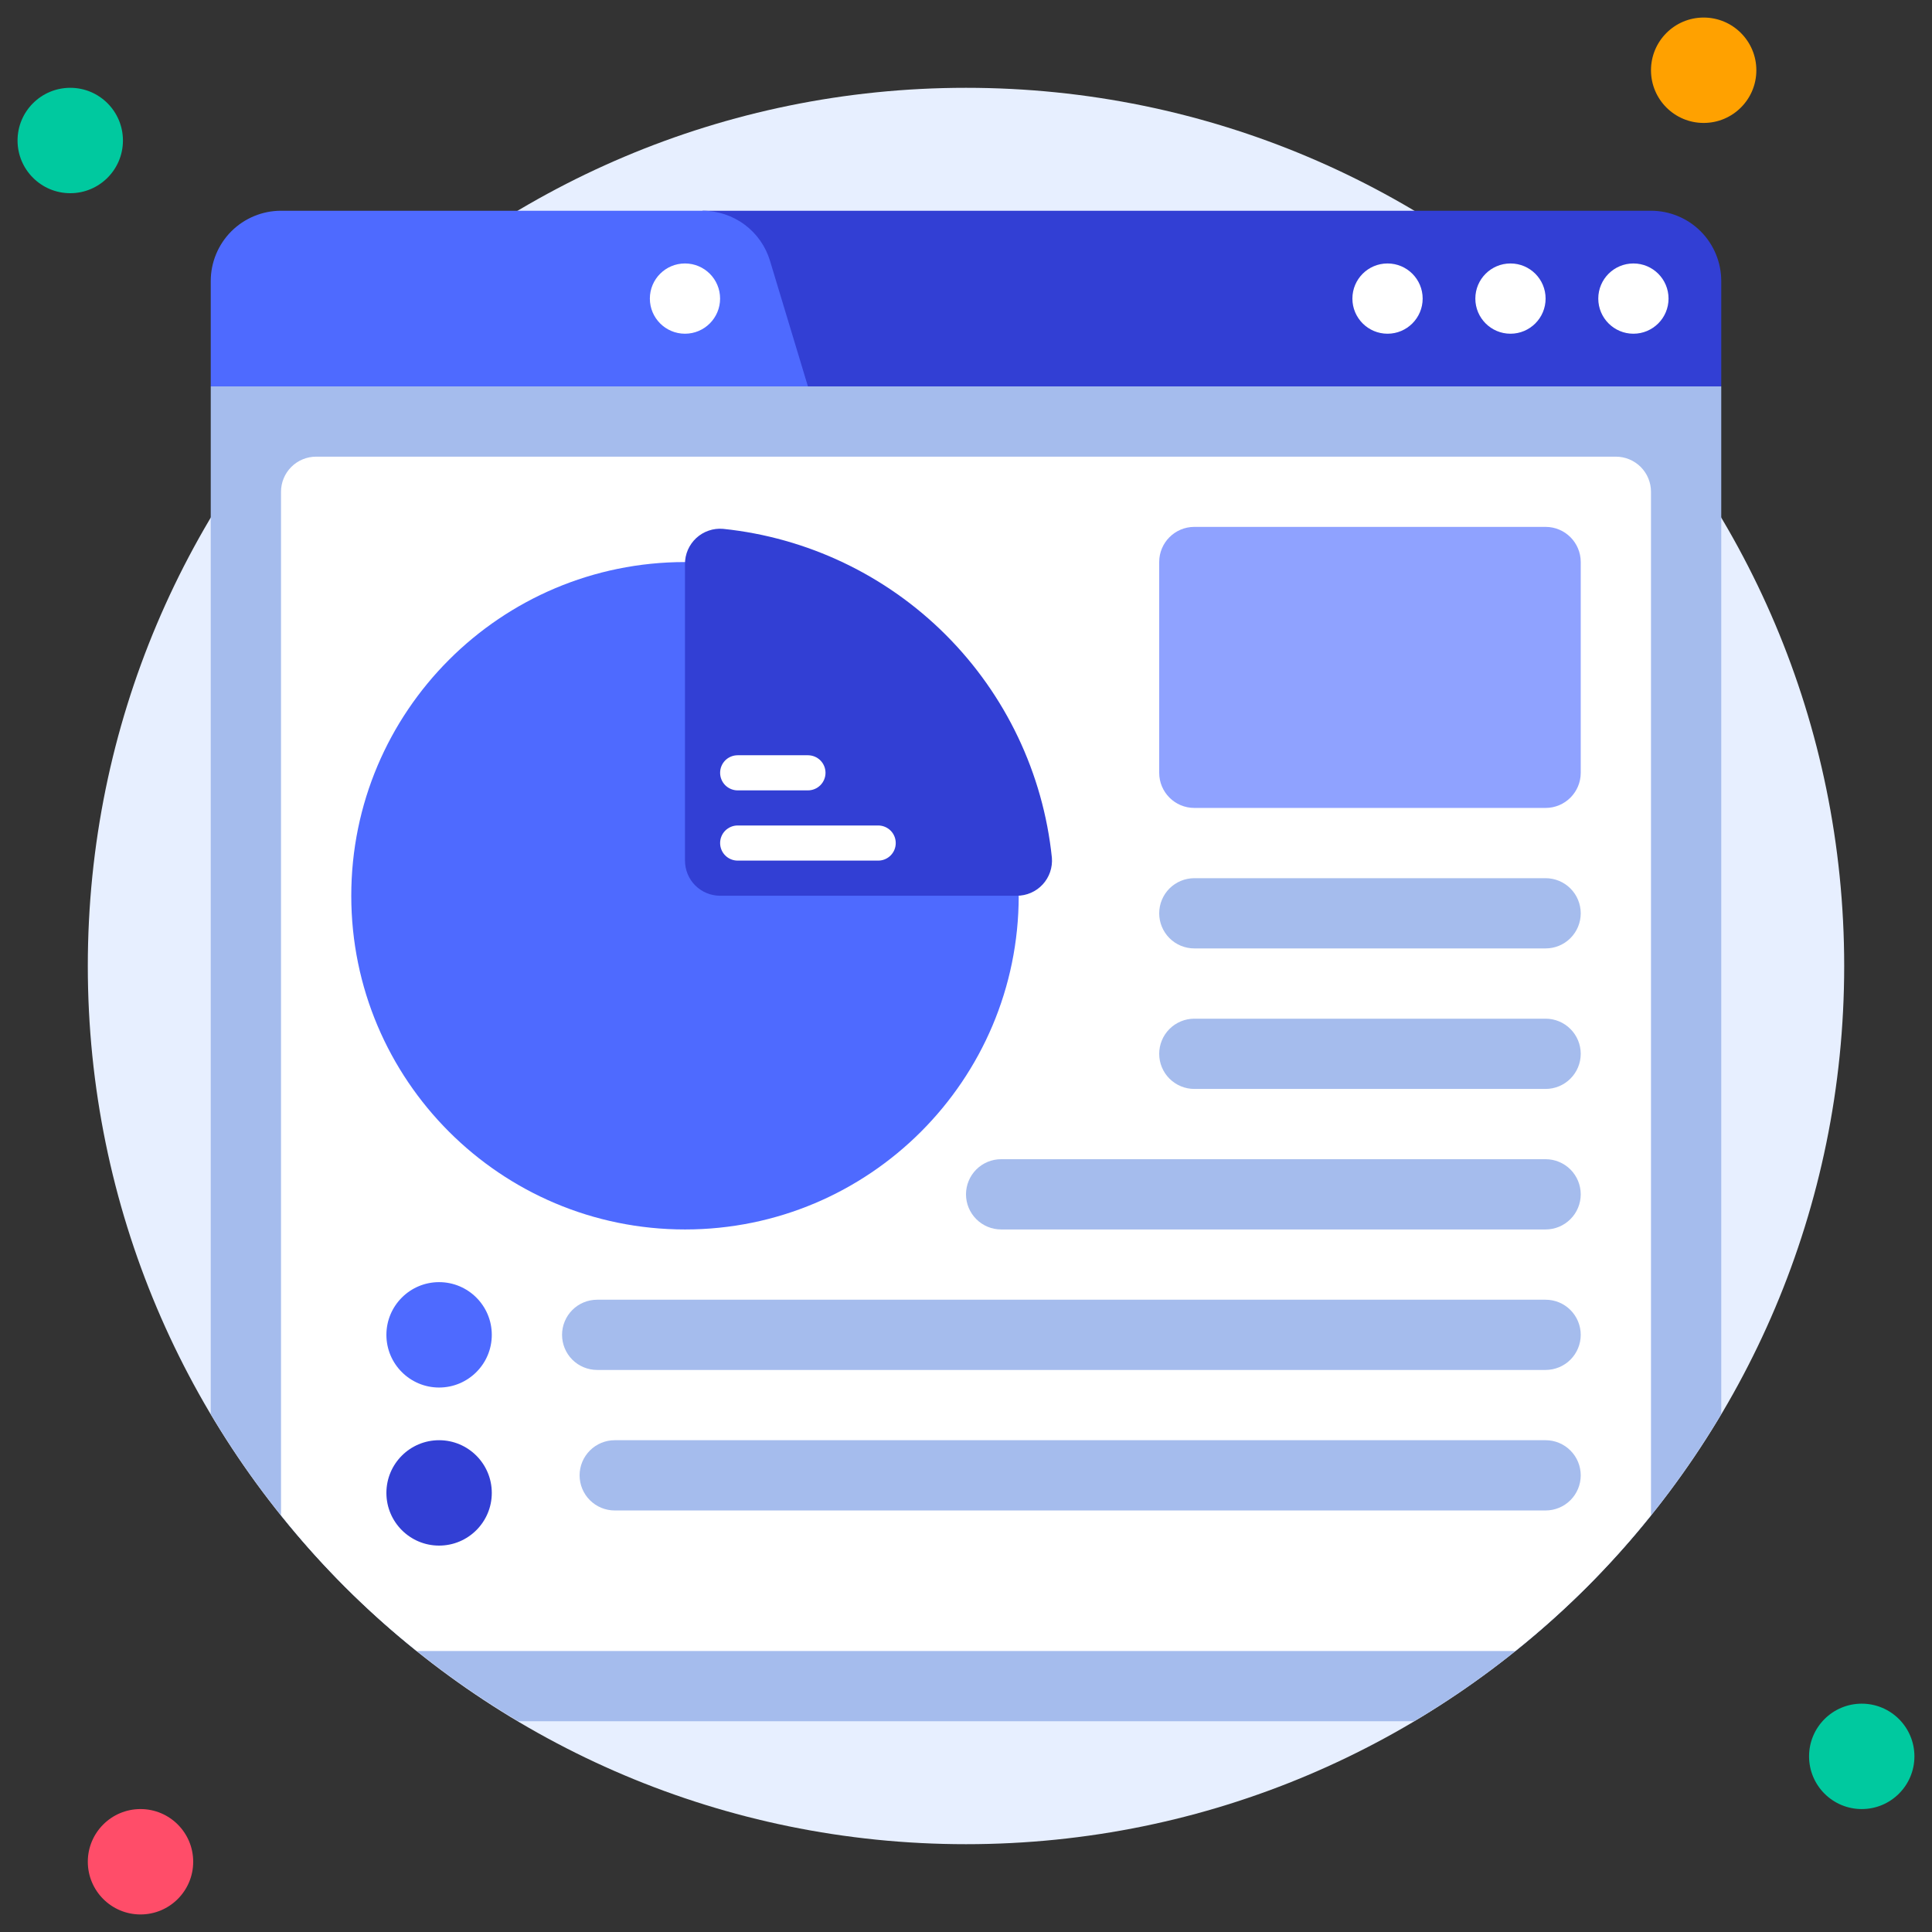 <svg width="60" height="60" viewBox="0 0 60 60" fill="none" xmlns="http://www.w3.org/2000/svg">
<rect x="0" y="0" width="60" height="60" fill="#333333" stroke="none"/>
<g clip-path="url(#clip0_2314_32149)">
<path d="M2.182 6C3.086 6 3.818 5.267 3.818 4.364C3.818 3.46 3.086 2.727 2.182 2.727C1.278 2.727 0.545 3.46 0.545 4.364C0.545 5.267 1.278 6 2.182 6Z" fill="#00C99F"/>
<path d="M52.909 3.818C53.813 3.818 54.545 3.086 54.545 2.182C54.545 1.278 53.813 0.545 52.909 0.545C52.005 0.545 51.273 1.278 51.273 2.182C51.273 3.086 52.005 3.818 52.909 3.818Z" fill="#FFA100"/>
<path d="M57.818 56.182C58.722 56.182 59.454 55.449 59.454 54.545C59.454 53.642 58.722 52.909 57.818 52.909C56.914 52.909 56.182 53.642 56.182 54.545C56.182 55.449 56.914 56.182 57.818 56.182Z" fill="#00C99F"/>
<path d="M4.363 59.455C5.267 59.455 6 58.722 6 57.818C6 56.914 5.267 56.182 4.363 56.182C3.46 56.182 2.727 56.914 2.727 57.818C2.727 58.722 3.46 59.455 4.363 59.455Z" fill="#FF4D69"/>
<path d="M30 57.273C45.062 57.273 57.273 45.062 57.273 30C57.273 14.938 45.062 2.727 30 2.727C14.938 2.727 2.727 14.938 2.727 30C2.727 45.062 14.938 57.273 30 57.273Z" fill="#E7EFFF"/>
<path d="M53.455 12V43.914C51.124 47.843 47.843 51.124 43.914 53.455H16.096C12.164 51.125 8.879 47.845 6.545 43.914V12H53.455Z" fill="#A5BCED"/>
<path d="M21.818 6.545H51.273C51.852 6.545 52.407 6.775 52.816 7.184C53.225 7.594 53.455 8.149 53.455 8.727V12H21.818V6.545Z" fill="#323FD4"/>
<path d="M25.091 12H6.545V8.727C6.545 8.149 6.775 7.594 7.184 7.184C7.594 6.775 8.149 6.545 8.727 6.545H21.818C22.288 6.544 22.746 6.695 23.123 6.975C23.501 7.255 23.778 7.65 23.913 8.1L25.091 12Z" fill="#4E6AFF"/>
<path d="M21.273 10.364C21.875 10.364 22.363 9.875 22.363 9.273C22.363 8.67 21.875 8.182 21.273 8.182C20.67 8.182 20.182 8.67 20.182 9.273C20.182 9.875 20.67 10.364 21.273 10.364Z" fill="white"/>
<path d="M50.727 10.364C51.33 10.364 51.818 9.875 51.818 9.273C51.818 8.67 51.33 8.182 50.727 8.182C50.125 8.182 49.636 8.67 49.636 9.273C49.636 9.875 50.125 10.364 50.727 10.364Z" fill="white"/>
<path d="M46.909 10.364C47.512 10.364 48 9.875 48 9.273C48 8.67 47.512 8.182 46.909 8.182C46.307 8.182 45.818 8.67 45.818 9.273C45.818 9.875 46.307 10.364 46.909 10.364Z" fill="white"/>
<path d="M43.091 10.364C43.693 10.364 44.182 9.875 44.182 9.273C44.182 8.67 43.693 8.182 43.091 8.182C42.488 8.182 42 8.67 42 9.273C42 9.875 42.488 10.364 43.091 10.364Z" fill="white"/>
<path d="M51.273 15.273V47.056C50.03 48.616 48.615 50.03 47.056 51.273H12.943C11.384 50.03 9.97 48.616 8.727 47.056V15.273C8.727 14.983 8.842 14.706 9.047 14.501C9.251 14.297 9.529 14.182 9.818 14.182H50.182C50.471 14.182 50.748 14.297 50.953 14.501C51.158 14.706 51.273 14.983 51.273 15.273Z" fill="white"/>
<path d="M21.273 38.182C26.997 38.182 31.637 33.542 31.637 27.818C31.637 22.095 26.997 17.455 21.273 17.455C15.549 17.455 10.909 22.095 10.909 27.818C10.909 33.542 15.549 38.182 21.273 38.182Z" fill="#4E6AFF"/>
<path d="M31.576 27.818H22.363C22.074 27.818 21.797 27.703 21.592 27.499C21.387 27.294 21.273 27.017 21.273 26.727V17.515C21.272 17.363 21.303 17.213 21.363 17.075C21.424 16.936 21.513 16.811 21.624 16.708C21.735 16.606 21.867 16.527 22.01 16.479C22.153 16.429 22.305 16.411 22.456 16.424C25.072 16.695 27.514 17.858 29.373 19.717C31.233 21.577 32.396 24.019 32.667 26.634C32.68 26.785 32.661 26.937 32.612 27.081C32.563 27.224 32.485 27.355 32.382 27.467C32.28 27.578 32.155 27.667 32.016 27.727C31.877 27.788 31.727 27.819 31.576 27.818Z" fill="#323FD4"/>
<path d="M48 16.363H37.091C36.488 16.363 36 16.852 36 17.454V24C36 24.602 36.488 25.091 37.091 25.091H48C48.602 25.091 49.091 24.602 49.091 24V17.454C49.091 16.852 48.602 16.363 48 16.363Z" fill="#8FA2FF"/>
<path d="M48 29.454H37.091C36.802 29.454 36.524 29.34 36.319 29.135C36.115 28.93 36 28.653 36 28.364C36 28.074 36.115 27.797 36.319 27.592C36.524 27.388 36.802 27.273 37.091 27.273H48C48.289 27.273 48.567 27.388 48.771 27.592C48.976 27.797 49.091 28.074 49.091 28.364C49.091 28.653 48.976 28.93 48.771 29.135C48.567 29.34 48.289 29.454 48 29.454Z" fill="#A5BCED"/>
<path d="M48 33.818H37.091C36.802 33.818 36.524 33.703 36.319 33.498C36.115 33.294 36 33.017 36 32.727C36 32.438 36.115 32.16 36.319 31.956C36.524 31.751 36.802 31.636 37.091 31.636H48C48.289 31.636 48.567 31.751 48.771 31.956C48.976 32.16 49.091 32.438 49.091 32.727C49.091 33.017 48.976 33.294 48.771 33.498C48.567 33.703 48.289 33.818 48 33.818Z" fill="#A5BCED"/>
<path d="M48 38.182H31.091C30.802 38.182 30.524 38.067 30.32 37.862C30.115 37.658 30 37.38 30 37.091C30 36.802 30.115 36.524 30.32 36.319C30.524 36.115 30.802 36 31.091 36H48C48.289 36 48.567 36.115 48.771 36.319C48.976 36.524 49.091 36.802 49.091 37.091C49.091 37.38 48.976 37.658 48.771 37.862C48.567 38.067 48.289 38.182 48 38.182Z" fill="#A5BCED"/>
<path d="M48 42.545H18.546C18.256 42.545 17.979 42.43 17.774 42.226C17.57 42.021 17.455 41.744 17.455 41.454C17.455 41.165 17.57 40.888 17.774 40.683C17.979 40.478 18.256 40.364 18.546 40.364H48C48.289 40.364 48.567 40.478 48.771 40.683C48.976 40.888 49.091 41.165 49.091 41.454C49.091 41.744 48.976 42.021 48.771 42.226C48.567 42.43 48.289 42.545 48 42.545Z" fill="#A5BCED"/>
<path d="M48 46.909H19.091C18.802 46.909 18.524 46.794 18.32 46.59C18.115 46.385 18 46.108 18 45.818C18 45.529 18.115 45.251 18.32 45.047C18.524 44.842 18.802 44.727 19.091 44.727H48C48.289 44.727 48.567 44.842 48.771 45.047C48.976 45.251 49.091 45.529 49.091 45.818C49.091 46.108 48.976 46.385 48.771 46.59C48.567 46.794 48.289 46.909 48 46.909Z" fill="#A5BCED"/>
<path d="M27.273 26.727H22.909C22.765 26.727 22.626 26.67 22.523 26.567C22.421 26.465 22.364 26.326 22.364 26.182C22.364 26.037 22.421 25.898 22.523 25.796C22.626 25.694 22.765 25.636 22.909 25.636H27.273C27.418 25.636 27.556 25.694 27.659 25.796C27.761 25.898 27.818 26.037 27.818 26.182C27.818 26.326 27.761 26.465 27.659 26.567C27.556 26.67 27.418 26.727 27.273 26.727Z" fill="white"/>
<path d="M25.091 24.546H22.909C22.765 24.546 22.626 24.488 22.523 24.386C22.421 24.283 22.364 24.145 22.364 24C22.364 23.855 22.421 23.717 22.523 23.614C22.626 23.512 22.765 23.455 22.909 23.455H25.091C25.236 23.455 25.374 23.512 25.477 23.614C25.579 23.717 25.637 23.855 25.637 24C25.637 24.145 25.579 24.283 25.477 24.386C25.374 24.488 25.236 24.546 25.091 24.546Z" fill="white"/>
<path d="M13.636 43.091C14.54 43.091 15.273 42.358 15.273 41.455C15.273 40.551 14.54 39.818 13.636 39.818C12.733 39.818 12 40.551 12 41.455C12 42.358 12.733 43.091 13.636 43.091Z" fill="#4E6AFF"/>
<path d="M13.636 48C14.54 48 15.273 47.267 15.273 46.364C15.273 45.46 14.54 44.727 13.636 44.727C12.733 44.727 12 45.46 12 46.364C12 47.267 12.733 48 13.636 48Z" fill="#323FD4"/>
</g>
<defs>
<clipPath id="clip0_2314_32149">
<rect width="60" height="60" fill="white"/>
</clipPath>
</defs>
</svg>
